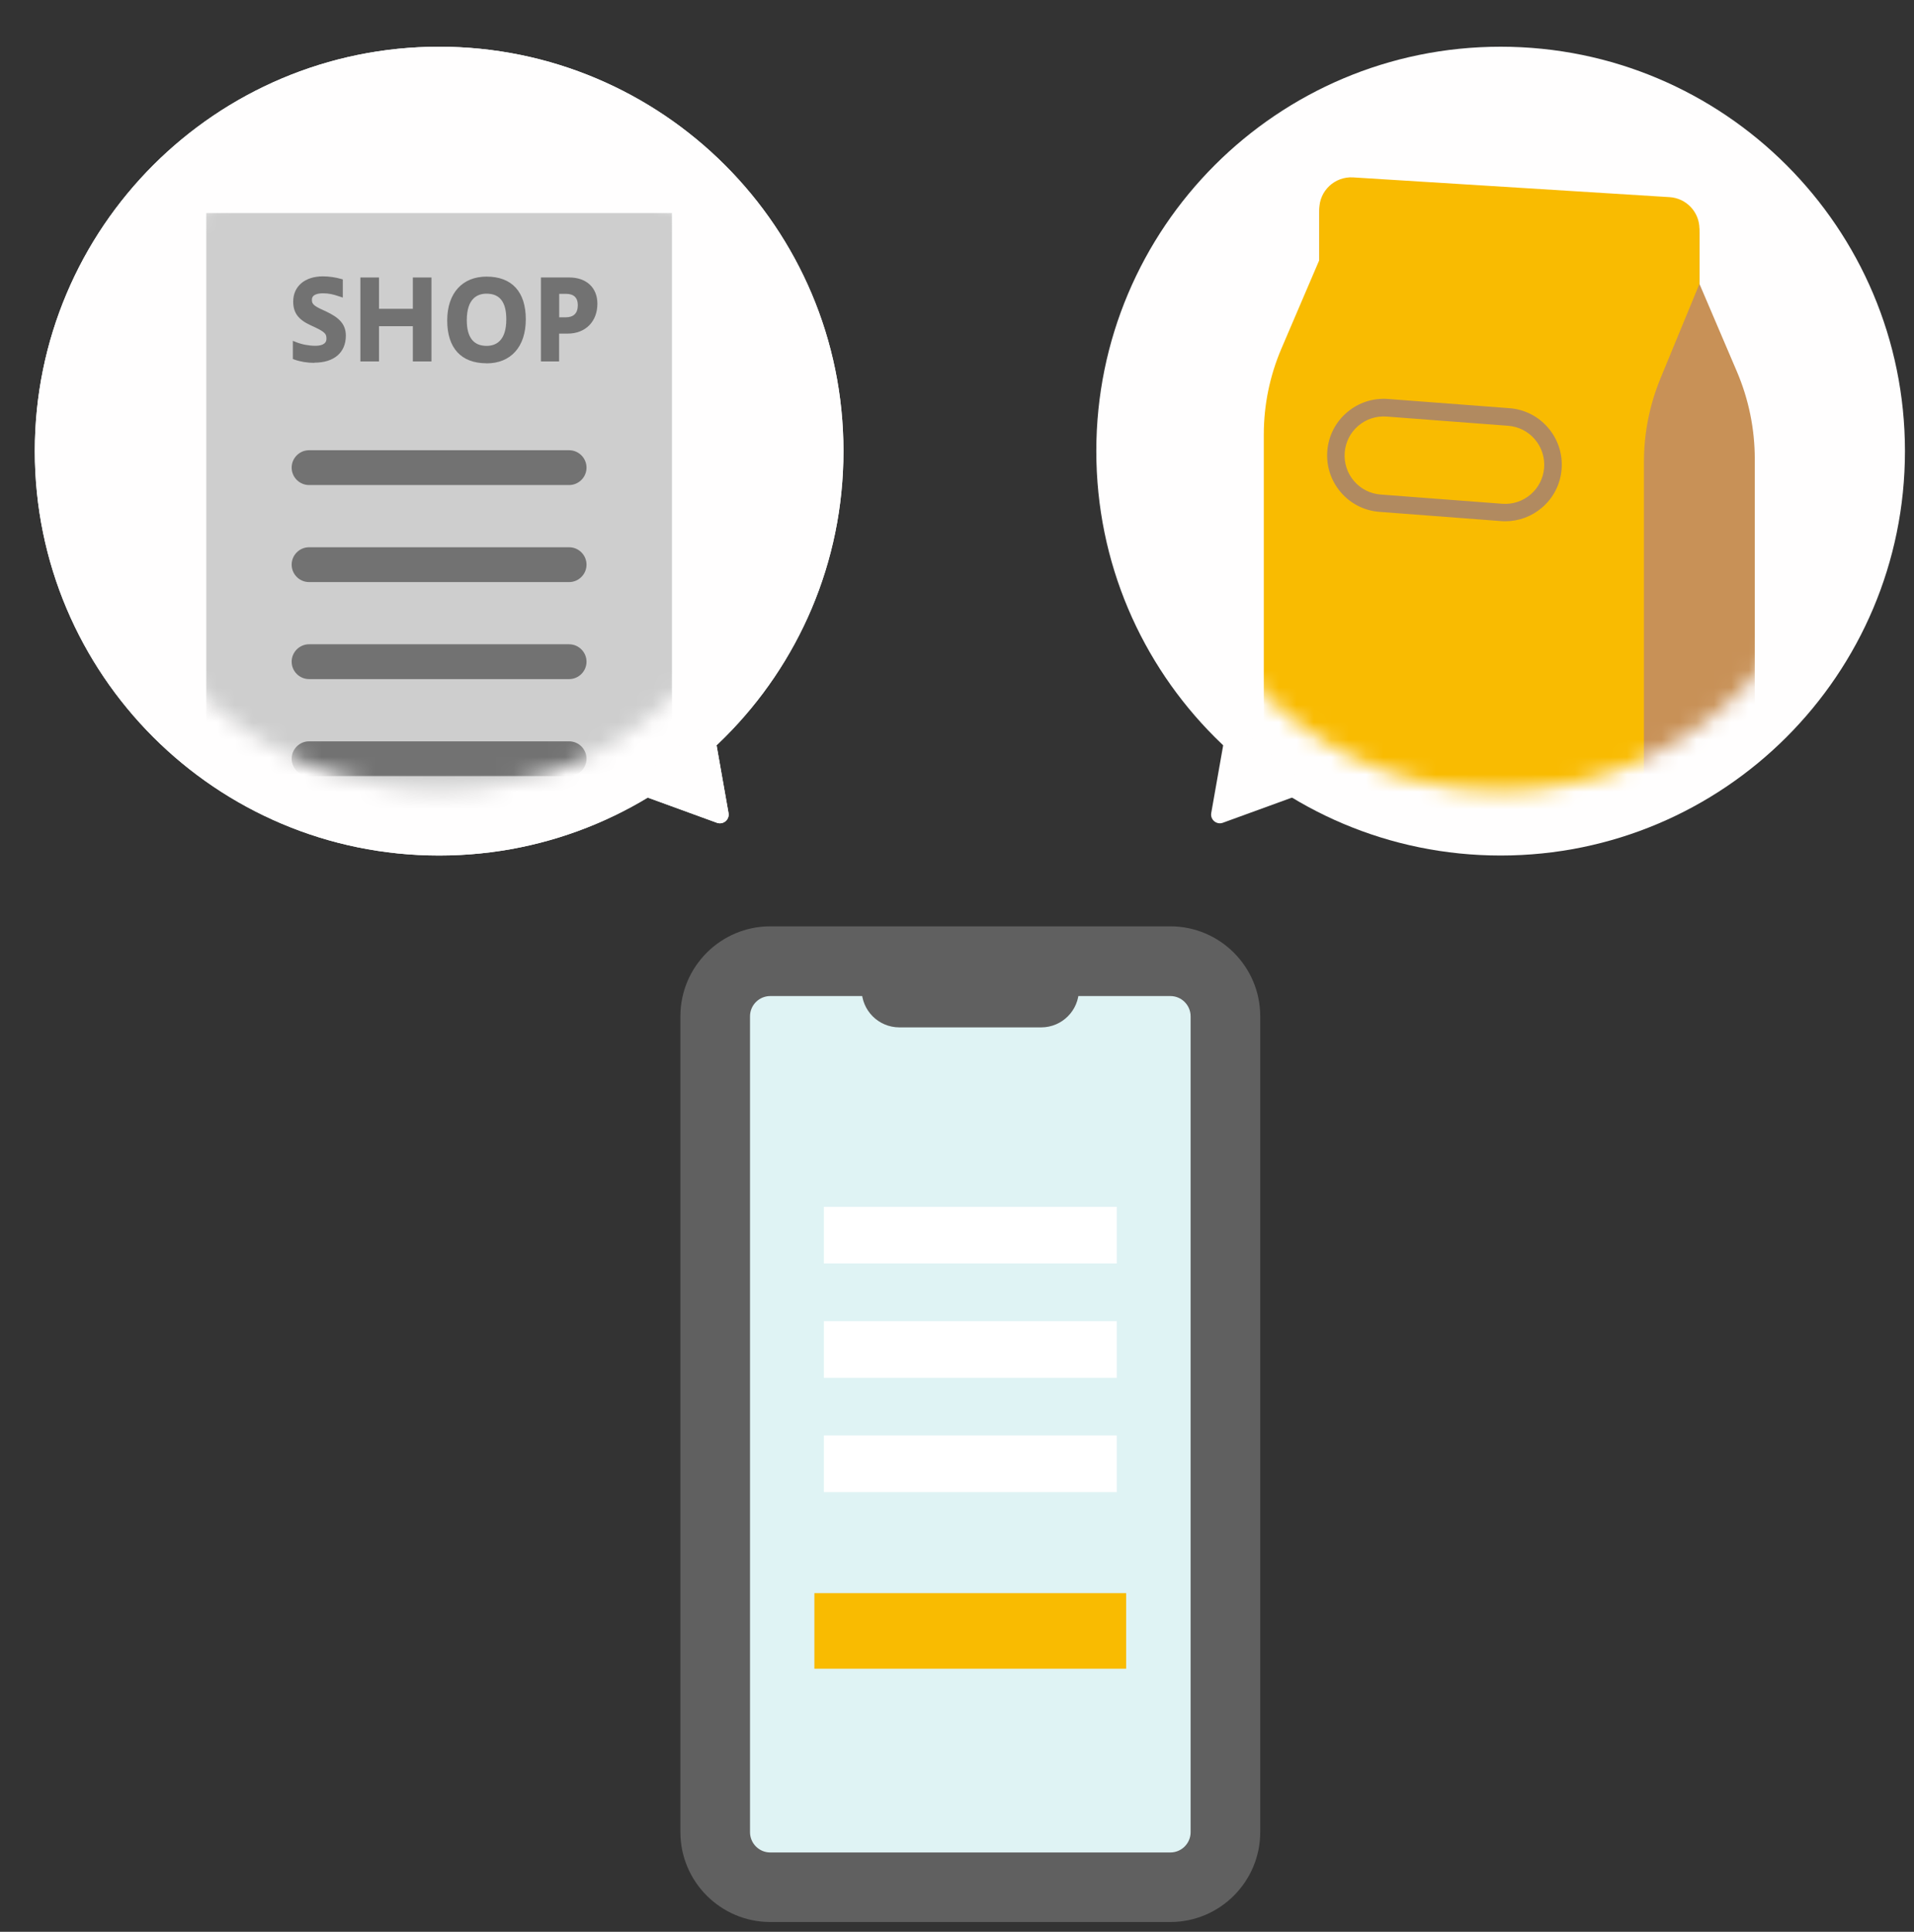 <svg xmlns="http://www.w3.org/2000/svg" fill="none" viewBox="0 0 110 111" height="111" width="110">
<rect x="0" y="0" width="110" height="111" fill="#333333" stroke="none"/>
<g clip-path="url(#clip0_114_2181)">
<path fill="#DFF3F4" d="M67.256 55.233H44.269C42.521 55.233 41.103 56.651 41.103 58.399V105.273C41.103 107.021 42.521 108.438 44.269 108.438H67.256C69.004 108.438 70.421 107.021 70.421 105.273V58.399C70.421 56.651 69.004 55.233 67.256 55.233Z"></path>
<path fill="#606060" d="M67.261 110.438H44.269C41.424 110.438 39.103 108.123 39.103 105.272V58.393C39.103 55.548 41.419 53.227 44.269 53.227H67.261C70.106 53.227 72.427 55.543 72.427 58.393V105.272C72.427 108.118 70.111 110.438 67.261 110.438ZM44.269 57.233C43.629 57.233 43.104 57.753 43.104 58.398V105.277C43.104 105.917 43.624 106.442 44.269 106.442H67.261C67.901 106.442 68.426 105.922 68.426 105.277V58.398C68.426 57.758 67.906 57.233 67.261 57.233H44.269Z"></path>
<path fill="#606060" d="M59.836 59.033H51.69C50.49 59.033 49.52 58.063 49.52 56.863C49.52 55.663 50.49 54.692 51.69 54.692H59.836C61.036 54.692 62.006 55.663 62.006 56.863C62.006 58.063 61.036 59.033 59.836 59.033Z"></path>
<path fill="white" d="M64.181 69.344H47.349V72.599H64.181V69.344Z"></path>
<path fill="white" d="M64.181 75.914H47.349V79.169H64.181V75.914Z"></path>
<path fill="white" d="M64.181 82.481H47.349V85.736H64.181V82.481Z"></path>
<path fill="#F9BB01" d="M64.721 91.541H46.804V95.886H64.721V91.541Z"></path>
<path fill="white" d="M25.237 49.158C38.071 49.158 48.474 38.754 48.474 25.921C48.474 13.087 38.071 2.684 25.237 2.684C12.404 2.684 2 13.087 2 25.921C2 38.754 12.404 49.158 25.237 49.158Z"></path>
<path fill="white" d="M41.869 46.717L41.059 42.127C40.993 41.746 40.538 41.581 40.243 41.831L36.673 44.827C36.378 45.072 36.463 45.547 36.823 45.682L41.203 47.277C41.564 47.407 41.934 47.097 41.869 46.722V46.717Z"></path>
<path fill="#FFFEFE" d="M25.237 49.158C38.071 49.158 48.474 38.754 48.474 25.921C48.474 13.087 38.071 2.684 25.237 2.684C12.404 2.684 2 13.087 2 25.921C2 38.754 12.404 49.158 25.237 49.158Z"></path>
<path fill="#FFFEFE" d="M41.869 46.717L41.059 42.127C40.993 41.746 40.538 41.581 40.243 41.831L36.673 44.827C36.378 45.072 36.463 45.547 36.823 45.682L41.203 47.277C41.564 47.407 41.934 47.097 41.869 46.722V46.717Z"></path>
<mask height="40" width="40" y="6" x="5" maskUnits="userSpaceOnUse" style="mask-type:luminance" id="mask0_114_2181">
<path fill="white" d="M44.759 25.92C44.759 15.139 36.018 6.398 25.237 6.398C14.456 6.398 5.71 15.134 5.71 25.92C5.71 36.706 14.451 45.442 25.232 45.442C37.433 45.442 44.754 34.966 44.754 25.92H44.759Z"></path>
</mask>
<g mask="url(#mask0_114_2181)">
<path fill="#CECECE" d="M38.618 12.244H11.856V52.323H38.618V12.244Z"></path>
<path fill="#727272" d="M16.956 19.769C17.266 19.899 17.691 19.994 18.116 19.994C18.661 19.994 18.886 19.769 18.886 19.469C18.886 19.154 18.791 18.994 18.211 18.719L17.901 18.574C17.186 18.244 16.971 17.869 16.971 17.329C16.971 16.574 17.536 16.004 18.556 16.004C18.851 16.004 19.236 16.054 19.571 16.149V16.929C19.161 16.789 18.911 16.734 18.556 16.734C18.071 16.734 17.796 16.909 17.796 17.229C17.796 17.489 17.886 17.644 18.356 17.869L18.686 18.019C19.421 18.364 19.756 18.699 19.756 19.294C19.756 20.169 19.161 20.724 18.071 20.724C17.641 20.724 17.251 20.644 16.961 20.539V19.769H16.956Z"></path>
<path fill="#727272" d="M18.066 20.849C17.666 20.849 17.256 20.784 16.916 20.659L16.831 20.629V19.584L17.006 19.654C17.336 19.789 17.751 19.869 18.116 19.869C18.411 19.869 18.761 19.799 18.761 19.469C18.761 19.234 18.736 19.109 18.161 18.834L17.851 18.689C17.141 18.364 16.851 17.969 16.851 17.329C16.851 16.449 17.521 15.879 18.561 15.879C18.896 15.879 19.286 15.934 19.611 16.029L19.701 16.054V17.099L19.536 17.044C19.111 16.899 18.886 16.854 18.561 16.854C18.271 16.854 17.926 16.919 17.926 17.219C17.926 17.399 17.951 17.524 18.411 17.744L18.736 17.894C19.421 18.219 19.876 18.579 19.876 19.284C19.876 20.259 19.201 20.839 18.066 20.839V20.849ZM17.081 20.449C17.381 20.544 17.726 20.594 18.066 20.594C19.056 20.594 19.626 20.119 19.626 19.289C19.626 18.779 19.366 18.474 18.631 18.124L18.306 17.974C17.826 17.744 17.676 17.564 17.676 17.224C17.676 17.039 17.761 16.609 18.561 16.609C18.866 16.609 19.096 16.644 19.451 16.754V16.244C19.171 16.169 18.846 16.129 18.561 16.129C17.676 16.129 17.101 16.599 17.101 17.329C17.101 17.789 17.246 18.134 17.956 18.464L18.266 18.609C18.851 18.889 19.011 19.074 19.011 19.469C19.011 19.619 18.946 20.119 18.116 20.119C17.776 20.119 17.406 20.059 17.081 19.949V20.454V20.449Z"></path>
<path fill="#727272" d="M20.837 20.645V16.069H21.657V17.869H23.852V16.069H24.672V20.645H23.852V18.62H21.657V20.645H20.837Z"></path>
<path fill="#727272" d="M24.797 20.769H23.727V18.744H21.782V20.769H20.712V15.944H21.782V17.744H23.727V15.944H24.797V20.769ZM23.977 20.519H24.547V16.194H23.977V17.994H21.532V16.194H20.962V20.519H21.532V18.494H23.977V20.519Z"></path>
<path fill="#727272" d="M25.827 18.414C25.827 16.904 26.687 16.019 27.962 16.019C29.238 16.019 30.093 16.729 30.093 18.349C30.093 19.859 29.247 20.754 27.962 20.754C26.677 20.754 25.827 20.034 25.827 18.419V18.414ZM29.223 18.349C29.223 17.079 28.602 16.749 27.962 16.749C27.322 16.749 26.702 17.134 26.702 18.404C26.702 19.674 27.327 19.999 27.962 19.999C28.597 19.999 29.223 19.614 29.223 18.349Z"></path>
<path fill="#727272" d="M27.962 20.874C26.502 20.874 25.702 19.999 25.702 18.414C25.702 16.829 26.587 15.894 27.962 15.894C29.418 15.894 30.218 16.764 30.218 18.349C30.218 19.934 29.352 20.879 27.962 20.879V20.874ZM27.962 16.139C26.722 16.139 25.952 17.009 25.952 18.409C25.952 19.809 26.647 20.619 27.962 20.619C29.198 20.619 29.968 19.744 29.968 18.339C29.968 16.934 29.273 16.134 27.962 16.134V16.139ZM27.962 20.124C27.327 20.124 26.577 19.824 26.577 18.404C26.577 16.799 27.547 16.624 27.962 16.624C28.597 16.624 29.348 16.924 29.348 18.349C29.348 19.949 28.377 20.124 27.962 20.124ZM27.962 16.874C27.442 16.874 26.827 17.139 26.827 18.404C26.827 19.379 27.212 19.874 27.962 19.874C28.482 19.874 29.098 19.609 29.098 18.349C29.098 17.359 28.727 16.874 27.962 16.874Z"></path>
<path fill="#727272" d="M31.212 20.645V16.069H32.723C33.603 16.069 34.208 16.569 34.208 17.45C34.208 18.38 33.613 19.045 32.623 19.045H32.008V20.645H31.207H31.212ZM32.013 16.759V18.36H32.498C33.018 18.36 33.333 18.084 33.333 17.535C33.333 17.054 33.058 16.764 32.533 16.764H32.013V16.759Z"></path>
<path fill="#727272" d="M32.138 20.769H31.088V15.944H32.723C33.703 15.944 34.333 16.534 34.333 17.449C34.333 18.479 33.648 19.169 32.623 19.169H32.133V20.769H32.138ZM31.338 20.519H31.888V18.919H32.628C33.513 18.919 34.088 18.344 34.088 17.449C34.088 16.674 33.568 16.194 32.728 16.194H31.343V20.519H31.338ZM32.498 18.484H31.888V16.634H32.533C33.113 16.634 33.458 16.969 33.458 17.529C33.458 18.134 33.108 18.484 32.498 18.484ZM32.138 18.234H32.498C32.973 18.234 33.208 17.999 33.208 17.529C33.208 17.104 32.973 16.884 32.533 16.884H32.138V18.234Z"></path>
<path fill="#727272" d="M32.708 27.87H17.762C17.212 27.87 16.762 27.42 16.762 26.87C16.762 26.32 17.212 25.87 17.762 25.87H32.708C33.258 25.87 33.708 26.32 33.708 26.87C33.708 27.42 33.258 27.87 32.708 27.87Z"></path>
<path fill="#727272" d="M32.708 33.446H17.762C17.212 33.446 16.762 32.995 16.762 32.445C16.762 31.895 17.212 31.445 17.762 31.445H32.708C33.258 31.445 33.708 31.895 33.708 32.445C33.708 32.995 33.258 33.446 32.708 33.446Z"></path>
<path fill="#727272" d="M32.708 39.021H17.762C17.212 39.021 16.762 38.571 16.762 38.021C16.762 37.471 17.212 37.02 17.762 37.02H32.708C33.258 37.02 33.708 37.471 33.708 38.021C33.708 38.571 33.258 39.021 32.708 39.021Z"></path>
<path fill="#727272" d="M32.708 44.597H17.762C17.212 44.597 16.762 44.147 16.762 43.597C16.762 43.047 17.212 42.597 17.762 42.597H32.708C33.258 42.597 33.708 43.047 33.708 43.597C33.708 44.147 33.258 44.597 32.708 44.597Z"></path>
</g>
<path fill="#FFFEFE" d="M86.243 49.158C99.076 49.158 109.48 38.754 109.48 25.921C109.48 13.087 99.076 2.684 86.243 2.684C73.409 2.684 63.006 13.087 63.006 25.921C63.006 38.754 73.409 49.158 86.243 49.158Z"></path>
<path fill="#FFFEFE" d="M69.611 46.717L70.421 42.127C70.486 41.746 70.941 41.581 71.236 41.831L74.806 44.827C75.102 45.072 75.016 45.547 74.656 45.682L70.276 47.277C69.916 47.407 69.546 47.097 69.611 46.722V46.717Z"></path>
<mask height="40" width="40" y="6" x="66" maskUnits="userSpaceOnUse" style="mask-type:luminance" id="mask1_114_2181">
<path fill="white" d="M66.716 25.92C66.716 15.139 75.457 6.398 86.238 6.398C97.019 6.398 105.76 15.139 105.76 25.92C105.76 36.701 97.019 45.442 86.238 45.442C74.037 45.442 66.716 34.966 66.716 25.92Z"></path>
</mask>
<g mask="url(#mask1_114_2181)">
<path fill="#C89157" d="M80.942 46.352L93.183 46.777L99.139 45.212C100.099 45.152 100.849 44.356 100.849 43.391V26.37C100.849 24.645 100.499 22.934 99.819 21.344L97.664 16.299V13.364C97.664 12.313 96.779 11.478 95.729 11.543L77.527 10.403C76.567 10.463 75.817 11.258 75.817 12.223V15.389L78.042 20.789C78.677 22.334 79.007 23.985 79.007 25.655V44.526C79.007 45.577 79.892 46.412 80.942 46.347V46.352Z"></path>
<path fill="#C89157" d="M81.942 46.853L91.683 47.278L97.639 45.712C98.599 45.653 99.349 44.858 99.349 43.892V26.871C99.349 25.146 98.999 23.436 98.319 21.845L96.164 16.8V13.865C96.164 12.815 95.279 11.979 94.228 12.044L78.527 10.904C77.567 10.964 76.817 11.759 76.817 12.725V15.89L79.042 21.29C79.677 22.835 80.007 24.486 80.007 26.156V45.028C80.007 46.078 80.892 46.913 81.942 46.848V46.853Z"></path>
<path fill="#F9BB01" d="M92.754 47.276L74.152 46.116C73.297 46.061 72.632 45.356 72.632 44.496V24.969C72.632 23.269 72.977 21.589 73.647 20.024L75.822 14.943V12.018C75.822 10.963 76.712 10.128 77.767 10.193L95.954 11.328C96.919 11.388 97.669 12.188 97.669 13.153V16.309L95.429 21.744C94.804 23.264 94.479 24.889 94.479 26.535V45.661C94.479 46.596 93.689 47.337 92.754 47.282V47.276Z"></path>
</g>
<path fill="#F9BB01" d="M86.711 23.955L79.731 23.426C78.216 23.312 76.895 24.447 76.781 25.961C76.666 27.476 77.801 28.797 79.315 28.911L86.296 29.44C87.811 29.554 89.131 28.42 89.246 26.905C89.361 25.39 88.226 24.07 86.711 23.955Z"></path>
<path fill="#B18A60" d="M86.508 29.951C86.423 29.951 86.343 29.951 86.258 29.941L79.277 29.411C78.412 29.346 77.622 28.946 77.057 28.286C76.492 27.626 76.217 26.786 76.282 25.921C76.347 25.056 76.747 24.265 77.407 23.701C78.067 23.135 78.902 22.86 79.772 22.925L86.753 23.455C87.618 23.52 88.408 23.921 88.973 24.581C89.538 25.241 89.813 26.081 89.748 26.946C89.683 27.811 89.283 28.601 88.623 29.166C88.028 29.676 87.288 29.951 86.508 29.951ZM86.333 28.946C86.933 28.991 87.513 28.801 87.968 28.411C88.423 28.021 88.698 27.471 88.743 26.876C88.788 26.281 88.598 25.696 88.208 25.241C87.818 24.786 87.273 24.511 86.673 24.465L79.692 23.936C79.092 23.89 78.512 24.081 78.057 24.471C77.602 24.861 77.327 25.411 77.282 26.006C77.237 26.601 77.427 27.186 77.817 27.641C78.207 28.096 78.752 28.371 79.352 28.416L86.333 28.946Z"></path>
</g>
<defs>
<clipPath id="clip0_114_2181">
<rect transform="translate(0 0.684)" fill="white" height="110" width="110"></rect>
</clipPath>
</defs>
</svg>
